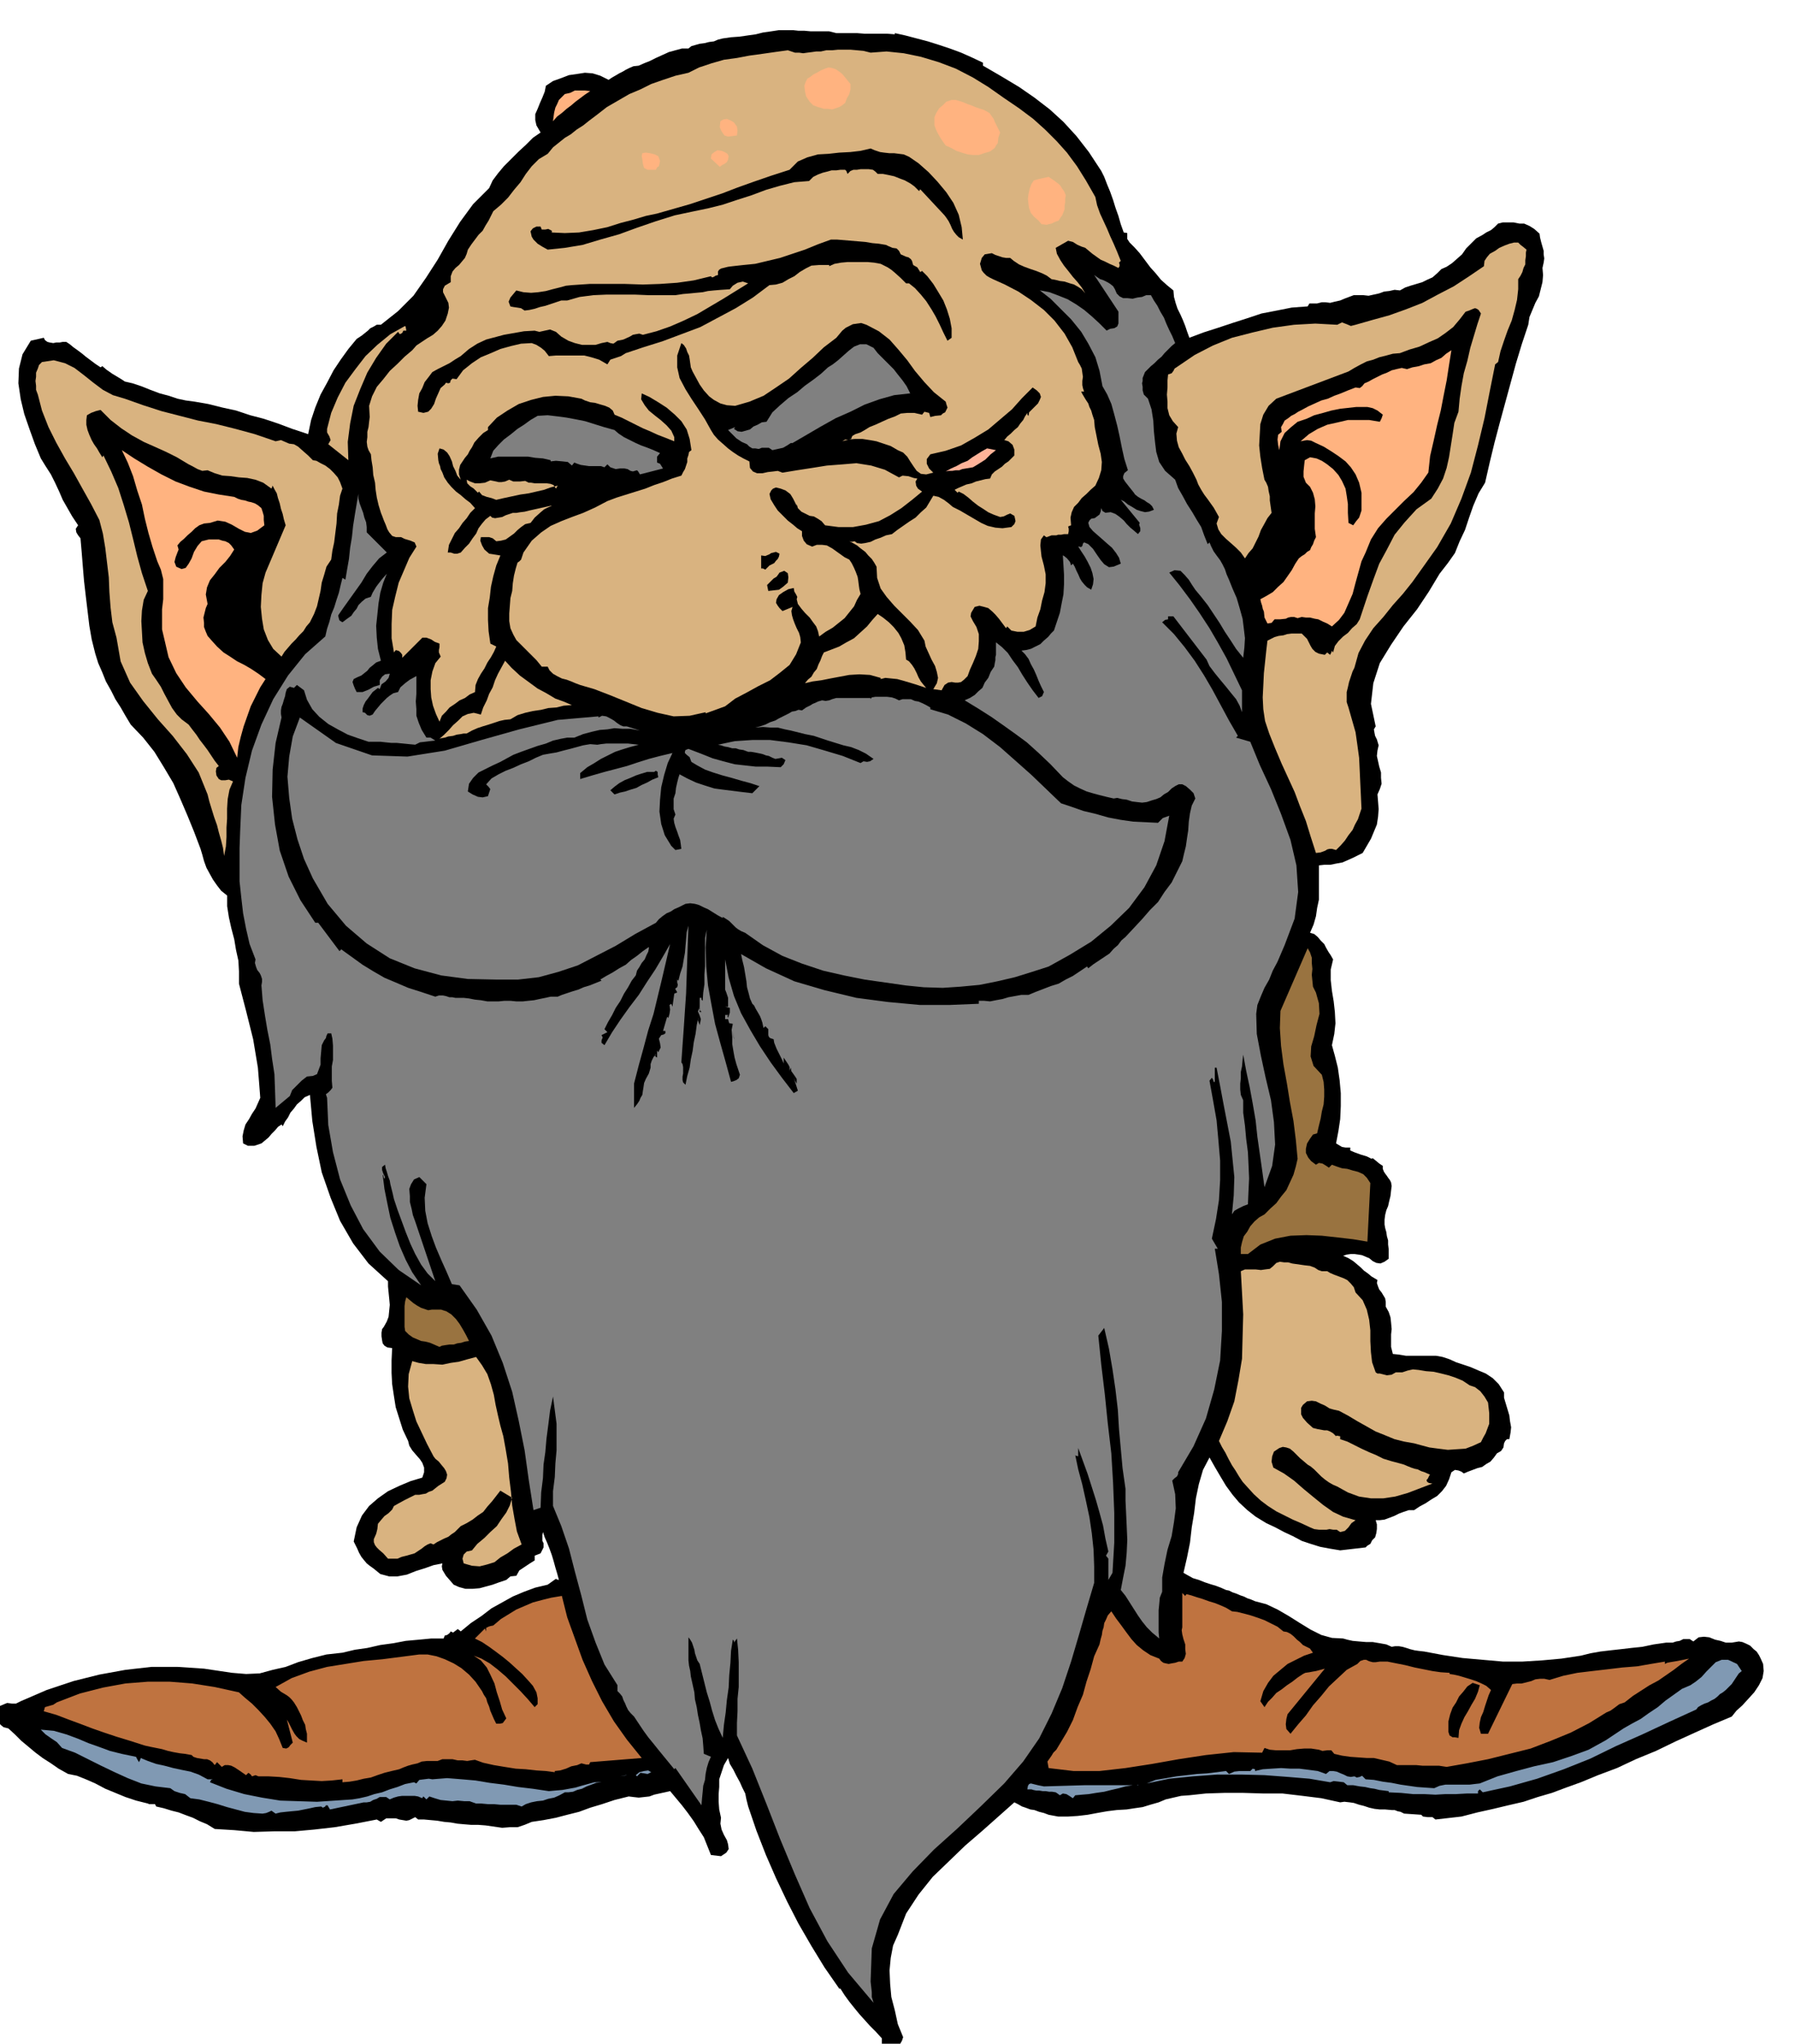 <svg xmlns="http://www.w3.org/2000/svg" width="490.455" height="558.257" fill-rule="evenodd" stroke-linecap="round" preserveAspectRatio="none" viewBox="0 0 3035 3455"><style>.brush1{fill:#000}.pen1{stroke:none}.brush2{fill:#d9b380}.brush3{fill:#ffb380}.brush4{fill:gray}.brush6{fill:#997340}.brush8{fill:#8099b3}</style><path d="M1414 56h35l13 1h38l13 1v-2l18 4 19 5 19 5 19 6 18 6 19 7 18 8 19 9v5l31 18 30 18 26 18 26 20 23 21 22 24 21 27 21 32 5 10 5 13 5 12 5 14 4 13 5 14 4 14 5 14 6 1v10l4 6 8 8 9 10 9 12 9 12 9 10 9 11 10 9 11 9 1 11 3 11 3 9 5 10 4 9 4 10 3 9 4 11 24-9 25-8 24-8 25-8 24-8 26-5 25-5 27-2 3-5h13l8-2h6l8 1 8-2 9-2 7-3 8-3 8-3h16l9 1 9-2 9-2 8-3 9-1 9-2 9 1 9-5 9-3 10-3 10-3 8-4 9-4 8-7 7-7 9-4 9-6 8-7 9-8 7-10 8-8 9-9 11-6 6-4 8-4 6-5 6-6 8-2h18l10 2h8l9 4 8 5 9 8 1 7 2 8 2 7 2 7v6l1 7-1 7-2 9 1 12-1 12-3 12-3 12-6 11-5 12-5 12-2 13-11 33-10 33-9 33-9 33-9 33-9 34-8 33-8 35-11 18-9 21-7 20-7 21-9 19-8 20-12 17-14 18-18 30-20 30-23 29-21 31-19 31-11 34-4 35 8 38-3 5 1 6 1 5 3 6 3 10-2 9-1 9 2 9 2 9 3 10v9l1 10-3 9-4 9 1 12 1 13-1 13-2 13-5 12-5 12-7 12-7 12-8 4-8 4-9 4-9 4-11 2-10 2h-10l-9 1v58l-3 14-2 14-4 14-6 14 7 2 6 5 5 6 6 6 3 6 4 7 4 6 4 7-4 17v18l2 18 3 18 2 18 1 19-2 18-4 19 5 18 5 20 3 21 2 22v22l-1 22-3 20-4 21 5 3 5 3 6 1h8v5l7 3 11 4 10 3 8 4 2-1 5 4 6 5 6 4v5l2 5 2 3 3 4 2 3 3 4 2 4 1 6-1 8-1 9-2 8-2 9-3 7-2 8-1 8v8l1 6 2 7 1 7 2 7v7l1 8v16l-7 5-7 3-7-1-6-3-6-5-5-2-7-3-6-1-7-1h-6l-7 1-6 2 9 4 8 5 6 5 7 6 5 5 7 5 6 5 10 6-1 5 2 6 2 5 4 5 3 5 3 5 1 6v8l5 9 3 9 1 9 1 11-1 9v21l3 12 10 1 12 2h51l11 2 12 4 11 5 12 4 12 4 14 6 12 5 12 8 10 10 9 14v9l3 10 3 10 3 10 1 9 2 11-1 9-2 11h-4l-3 3-2 4-1 7-4 6-7 4-5 7-6 7-7 4-7 5-8 2-8 3-8 3-7 3-4-3-5-2-6-1-6 4-4 12-5 11-7 9-8 8-10 6-9 6-11 6-9 6h-9l-9 3-8 3-8 4-8 3-8 3-8 1h-7l2 7v8l-1 7-2 7-5 5-3 6-5 3-3 3-43 5-18-3-16-3-16-5-15-5-15-8-15-7-15-8-15-7-18-11-14-11-14-13-11-13-11-15-9-15-10-17-9-16-11 21-7 24-5 24-3 25-4 24-3 26-5 25-6 26 7 4 9 5 10 3 10 4 9 3 10 3 8 3 9 4 5 1 6 3 6 2 7 3 6 2 6 3 6 2 7 3 19 5 19 9 19 11 19 12 18 11 18 9 18 5 19 1 7 2 9 2 11 1 12 1h11l12 2 11 2 9 4 6-1h6l6 1 7 2 6 2 8 2 7 1 9 1 32 6 33 5 34 3 34 3h33l33-2 33-3 33-5 16-4 17-3 17-2 18-2 17-2 19-2 19-4 21-3h11l6-2 6-1 6-3h11l6 4 9-7 9-1 9 1 10 4 9 2 9 3h10l12-2 6 1 7 3 6 3 6 6 5 4 4 6 3 6 4 9 1 12-2 12-6 12-8 12-10 11-10 11-10 9-8 10-31 13-31 14-33 15-33 16-34 14-32 15-32 12-29 12-25 9-24 9-24 7-24 8-26 6-25 6-27 6-27 7-44 5-5-4h-8l-8-1-3-3-29-2-6-3-5-1-5-2h-5l-11-1h-9l-9-1-9-2-9-3-8-2-9-3-7-1-9-1-7 1-32-7-32-4-34-4h-33l-33-1h-32l-31 1-28 3-14 1-13 3-13 3-12 5-14 4-13 4-14 2-13 2-17 1-16 2-17 3-16 3-17 2-16 1h-17l-16-3-8-3-8-2-8-3-7-1-8-3-6-2-7-4-6-3-27 24-27 24-29 25-28 27-27 26-24 30-21 32-14 36-8 18-4 21-2 21 1 23 2 22 6 23 5 23 9 22-2 6-4 7-6 5-5 6h-8l-5-4-3-5-3-3v-10l-10-11-10-10-9-10-9-10-9-11-8-10-8-11-7-11h-2l-25-36-22-36-22-38-19-37-19-40-17-39-16-41-14-41-3-12-2-10-5-10-4-9-6-11-5-10-6-10-3-10-7 12-4 12-4 12v13l-1 12v13l1 13 3 14-1 10 2 10 4 9 5 9 2 7 1 8-4 6-9 6-17-2-6-15-6-15-9-14-8-13-10-14-10-13-10-12-10-12-9 2-9 2-9 2-8 3-9 1-9 1-9-1-8-1-24 6-21 7-20 6-19 7-20 5-19 5-21 4-20 3-12 5-12 4h-13l-13 1-14-2-14-2-13-1h-12l-12-1-11-1-11-2-11-1-12-2-11-1-11-1h-10l-5-4-4 2-6 3-5 1-6-1-6-1-6-2h-16l-9 6-7-4-36 7-35 6-35 4-33 3h-35l-34 1-33-3-33-2-13-8-12-5-12-6-11-4-13-5-12-3-13-4-13-3-2-4h-10l-2-1-20-5-18-6-17-7-17-7-17-9-16-7-15-6-15-3-16-9-13-9-14-9-12-9-12-10-12-10-11-11-11-10-8-2-5-4-4-6-3-5-3-9 3-6 6-6 7-3 5-2 8 1h7l8-4 44-19 45-15 44-11 44-8 44-5h44l45 3 47 7 24 2 23-1 22-6 22-5 21-8 24-7 24-6 27-3 21-5 21-3 22-5 22-3 21-4 22-2 21-2h21l2-5 4-1 4-3 2-3 4 2 4-3 4-3 5 4 17-14 18-12 17-13 18-10 18-10 19-8 19-7 21-5 14-10 1 1 4 1-3-11-3-10-3-11-3-10-4-11-4-10-4-9-3-9-1 5v10l2 4v7l-2 4-3 6-10 4v8l-8 5-9 6-9 6-5 9-10 1-7 6-12 4-11 4-11 3-11 3-12 1h-12l-11-3-9-4-6-7-7-8-3-5-3-5-1-6 1-5-15 3-14 5-16 5-15 6-16 3h-14l-15-4-11-9-7-5-5-4-5-6-4-5-4-7-3-7-3-6-3-6 5-24 9-20 12-16 15-13 17-12 19-9 19-8 20-6 3-9v-8l-3-8-4-6-7-8-6-7-5-8-2-8-9-19-6-19-6-19-3-19-3-20-1-19v-21l1-21-8-1-5-3-3-4-1-5-1-7v-6l1-6 3-4 5-9 3-8 1-10 1-10-1-11-1-10-1-10v-9l-33-30-26-34-22-38-16-39-15-43-9-43-7-44-4-44-9 4-6 6-7 6-5 7-6 7-4 8-5 7-4 8-2-3-6 4-5 6-6 6-5 6-6 5-6 5-6 2-6 2h-11l-8-4-1-12 2-10 3-10 6-9 5-9 6-9 4-9 4-9-2-26-2-25-4-24-4-24-6-24-6-24-6-23-6-23v-21l-1-18-4-18-3-18-5-19-4-18-3-19v-18l-10-8-7-9-7-10-5-9-6-11-4-11-3-11-3-10-11-29-11-27-12-28-12-27-16-27-16-26-19-24-21-22-9-15-8-14-9-14-7-14-9-16-6-15-7-16-5-16-6-24-4-23-3-25-3-25-3-26-2-24-2-25-2-23-4-5-3-5-1-6 4-6-10-15-8-14-8-14-6-14-7-15-7-14-9-14-8-13-10-24-9-25-9-26-6-25-4-27 1-25 6-24 14-23 22-5 2 4 4 3 4 1 6 1 5-1h6l5-1h6l6 4 6 5 7 5 8 6 6 5 8 6 8 6 9 6 3-2 7 6 10 7 5 3 5 3 5 3 6 4 13 3 15 5 15 6 16 6 15 4 15 5 14 3 15 2 23 4 24 6 23 5 24 8 23 6 24 8 24 9 27 9 5-24 7-21 9-22 11-20 11-21 12-18 13-18 14-17 9-6 10-8 4-4 6-3 5-3h7l29-23 26-26 21-30 20-31 18-32 20-32 22-30 27-27 6-13 9-12 10-12 12-12 12-12 13-12 12-12 13-9-7-12-2-9v-10l4-9 4-10 4-9 4-10 2-10 12-8 14-5 13-5 14-2 13-2 13 1 13 4 14 7 6-4 7-4 5-3 6-3 5-3 6-3 7-3 9-1 9-4 10-4 10-5 11-5 11-5 11-3 11-3h11l5-4 7-2 7-2 8-1 8-2 8-1 7-3 8-2 14-2 14-1 14-2 14-2 12-3 14-2 13-2h24l9 1h10l11 1h31l12 3z" class="pen1 brush1"/><path d="m1388 87 9-2h10l10-1h21l11 1 11 1 12 3 27-2 29 3 29 6 30 9 29 11 29 15 26 16 27 19 25 17 24 18 20 18 20 20 17 19 17 23 15 24 16 28 3 14 5 14 6 13 6 13 5 12 6 13 6 14 6 15-3 3 1 3v3l-2 3-8-4-7-3-8-4-7-3-7-5-7-5-6-5-6-5-6-2-7-3-8-5-8-2-21 12 2 10 6 11 6 9 8 10 7 9 8 9 7 9 6 10-6-7-6-4-7-4-7-2-9-3-8-1-8-2-6-1-8-6-8-4-10-4-9-3-11-4-9-4-9-6-6-5h-7l-6-1-6-2-6-2-6-3-6 1-6 1-5 6-3 10 3 11 3 4 5 5 5 3 6 3 20 9 23 12 21 14 22 17 18 18 17 22 13 23 10 25 3 5 3 6 1 7 1 7-1 7v7l1 5 2 6h-5l2 4 3 5 3 5 4 6 2 6 3 6 2 7 3 9 1 12 3 15 3 15 4 15 2 14-1 14-4 13-6 13-8 7-7 7-8 7-6 8-7 7-4 9-2 9 1 13-5 2 1 4v4l-1 5h-7l-5 1h-5l-3 1h-8l-8 3h-1l-4-3-5 7-1 10 1 10 1 9 4 15 3 15v15l-2 15-4 14-3 15-5 14-3 15-10 6-10 3h-11l-10-2-7-7-2 3-6-8-6-8-6-7-5-5-7-6-7-2-8-2-8 2-3 5-3 5-1 6 4 8 6 10 4 12v12l-1 13-4 12-5 12-5 11-4 11-6 6-5 4-5 1h-5l-6-1-6 1-6 4-5 9-14-2 6-10 2-9-2-10-3-10-6-11-5-11-5-11-2-10-11-18-13-14-14-14-13-13-13-15-10-14-6-18-1-19-4-7-4-6-6-6-5-6-8-6-6-5-7-4-6-3 4 1 5-1 4 3 7 1 7-1 9-2 8-4 9-3 9-4 10-2 9-7 10-7 10-7 11-7 9-9 9-8 6-10 6-10 9 2 9 5 8 6 7 6 12 6 12 7 12 7 12 7 11 5 13 3 12 1 15-2 5-5 2-5-1-5-1-4-7-4-5 2-6 3-6 1-11-4-9-4-9-6-8-5-9-7-8-7-8-6-8-4-2 2-5-5 6-3 7-3 7-3 9-2 7-3 8-2 8-2 8-1 3-7 5-5 6-4 6-4 5-5 6-4 5-5 5-5v-10l-3-8-7-6-7-2 5-6 6-5 6-6 6-5 4-6 5-6 3-6 4-6v3l2 2 1-6 5-5 5-5 5-5 3-6 2-5-2-6-5-5-7-5-18 18-17 19-20 17-20 17-23 14-23 13-26 9-26 6-6 8v8l4 8 7 7-12 3-9-1-7-5-5-7-6-9-5-8-7-7-9-4-12-7-12-4-12-4-11-2-13-2h-12l-12 1-10 3 5-3h6l4-1 2-5 5-3 9-3 7-4 8-5 10-4 11-5 11-5 11-4 10-5 11-1h12l13 3 4-5 8 2 2 7 8-2 10-1 3-3 4-2 2-4 2-4-2-6-1-4-20-16-16-17-16-19-13-18-15-18-15-17-18-14-21-11-9-3-7 1-7 1-6 3-6 3-6 5-5 6-5 6-21 16-19 18-20 17-20 18-22 15-21 14-24 10-24 7-14-1-11-3-11-6-8-6-9-10-7-10-6-11-6-11-3-7-1-7-1-7-1-6-3-6-2-6-4-6-4-3-7 21v20l4 18 10 19 10 16 12 18 11 17 10 18 5 8 7 8 8 7 9 8 8 6 9 6 9 5 10 5 1 11 5 6 7 3h9l9-2 9-1 8-1 8 3 24-4 26-4 25-4 26-2 24-2 25 4 23 7 24 13 6-3 10 1 9 3 6 1-3 5 1 7 3 5 7 5-17 14-18 14-19 12-19 10-22 6-22 4h-24l-23-3-6-7-6-4-7-4-7-1-8-4-6-3-6-6-2-7v3l-3-6-3-6-3-5-2-3-8-6-8-3-8-2-5 2-3 3-3 6 2 9 6 10 6 9 9 9 8 8 9 7 7 6 8 5v8l3 8 5 6 9 4 8-3h9l8 1 9 5 7 5 7 5 7 5 8 4 4 6 4 8 3 7 3 8 1 6 1 8 1 7 2 8-6 10-5 11-8 10-8 10-10 8-10 8-12 7-11 8-2-9-3-8-6-8-5-7-8-8-6-7-6-8-2-8 1-4-2-4-3-5-1-6-9 2-9 5-7 5-4 7-1 6 3 5 3 4 5 5 17-7-2 7 1 7 2 7 3 8 3 7 4 8 2 7 1 9-8 20-11 18-16 13-17 13-20 10-20 11-19 10-17 13-33 12v-2l-27 6-27 1-27-6-27-8-27-11-27-11-26-10-24-7-8-3-7-3-8-3-8-2-8-4-7-4-6-6-3-6h-10l-9-11-9-9-9-9-7-7-9-9-5-9-5-11-2-12v-13l1-13 1-13 3-12 1-13 2-13 3-12 3-10 3-2 3-3 2-6 2-6 14-20 16-14 16-11 18-8 18-7 19-7 20-9 21-11 16-6 16-5 16-5 16-5 15-6 15-5 15-6 16-5 3-6 3-5 2-6 2-6v-6l2-6 1-5 4-3-3-19-5-16-9-14-11-11-14-12-14-9-15-9-13-6-1 10 6 10 7 9 11 9 9 7 10 9 8 9 5 11v7l-15-6-13-5-13-6-12-5-12-6-12-6-12-6-12-5-3-7-6-5-7-3-7-2-10-3-8-1-9-3-6-3-22-4-22-1-21 2-20 5-21 7-19 11-18 12-15 16v5l-8 5-8 8-7 8-4 8-4 6-3 6-5 6-4 6-4 6-2 8v8l3 9-6-7-3-8-4-8-2-8-4-9-4-6-6-5-7-2-3 9 1 11 1 5 2 5 1 5 3 6 3 8 6 9 6 7 8 8 8 6 8 7 8 6 8 9-8 8-6 9-7 8-6 9-7 8-5 10-5 10-2 13h5l6 2h5l6-2 7-8 7-7 6-9 6-8 4-9 6-8 6-7 8-6 3 3 5 1 6-1 6-1 6-3 6-2 6-2h6l6-1 8-1 8-2 9-2 9-2 9-2 9-2h9-7l-7 3-6 3-6 5-10 9-7 9-9 2-7 5-6 5-6 6-7 5-7 5-8 2-8 1-6-5-6-2h-14l-1 6 3 8 4 7 8 7 19 3-7 17-5 18-4 18-2 18-3 18v20l1 19 3 21 10 5-4 9-5 9-6 9-5 10-6 9-5 9-4 10-1 12-9 4-8 6-9 4-8 6-9 6-6 7-7 7-4 10-6-13-5-14-3-14-1-14v-15l3-15 5-14 9-11-3-7v-4l1-5v-6l-8-3-6-4-8-3h-7l-34 34v-5l-2-3-3-3-2-1-4-1-3 4-4-24v-24l1-24 5-22 6-24 9-21 9-21 12-19-3-7-7-3-10-3-6-3h-9l-6-2-5-6-3-5-3-8-3-7-3-8-2-5-4-13-3-13-2-13-1-12-3-13-1-13-2-12-1-10-4-7-2-6-1-8 1-8v-9l2-8 1-9 1-8-1-19 5-16 8-16 11-13 11-14 13-12 12-12 13-11 7-8 9-6 9-6 10-6 8-7 7-8 6-9 4-12 2-10-1-8-3-6-3-6-3-6v-5l3-6 10-6v-10l3-8 5-6 6-5 5-6 5-6 3-7 2-7 6-9 6-8 6-8 7-7 5-9 5-8 4-8 4-8 13-11 12-12 10-13 11-13 9-14 10-13 12-12 15-9 9-11 10-8 10-8 10-6 10-8 11-7 10-8 12-9 18-14 19-11 19-11 19-8 18-9 20-7 21-7 22-5 18-9 21-7 21-6 22-3 21-4 22-3 21-3 22-3 6 2 6 2h7l7 1 7-1 8-1 7-1h8z" class="pen1 brush2"/><path d="M1438 142v9l-2 8-4 7-3 8-5 4-5 3-6 2-6 2-7-1h-7l-6-2-4-1-8-3-6-6-6-9-2-9-1-9 2-6 3-6 5-3 5-4 6-3 7-4 7-3 6-2 6 1 6 2 6 4 5 4 5 6 4 5 5 6z" class="pen1 brush3"/><path d="m1409 145-1 4-2 4-5 4-4 5-4-4-3-4-1-5 4-4 4-2 5-2 5-1 2 5zm-411 9-9 6-8 6-8 6-7 6-8 6-8 7-8 6-7 8 1-8 1-7 2-8 3-6 3-7 5-5 5-5 9-2 8-4h17l9 1zm666 32 9 5 7 10 2 5 3 6 3 6 3 6-3 9-1 9-3 4-2 4-4 3-4 3-10 3-9 3h-10l-9-1-10-3-9-3-9-5-9-4-5-7-4-6-4-7-3-6-3-8v-14l3-7 5-8 6-5 6-6 9-3h7l7 2 6 2 7 3 6 2 7 3 6 2 9 3z" class="pen1 brush3"/><path d="m1662 212 1 6v10l-2 4-2 4-4 2-5 3-8-1-6-1-6-3-5-2-5-5-4-4-5-5-4-5v-5l-2-5-1-6 5-4h6l7 1 6 1 8 3 7 1 7 3 6 3 6 5zm-416 17-15 2-6-2-3-4-3-5-2-5 1-10 5-3 6-1 7 3 5 3 5 7 1 7-1 8z" class="pen1 brush3"/><path d="m1537 265 16 11 17 15 15 16 15 18 12 18 9 20 5 21 2 21-7-4-4-4-4-5-3-5-3-7-3-6-4-6-3-4-41-44-2 3-8-8-7-5-9-5-8-3-10-4-9-2-10-2h-9l-4-4-4-3-7-1h-14l-6 1h-6l-5 2-5 5-2-5-2-2h-8l-7 1h-8l-7 2-8 2-8 3-8 4-7 7-25 2-24 6-24 7-24 9-25 8-24 8-24 6-24 5-33 7-32 10-32 11-30 11-32 9-30 9-30 5-29 3-9-5-8-5-7-7-3-5-2-9 4-5 6-3h7l2 5h6l5-1 6 3v3l22 1 24-1 24-4 24-5 22-7 23-6 20-6 19-4 28-8 28-8 27-9 27-9 26-10 28-10 29-10 31-10 14-14 16-7 18-5 18-1 18-2 19-1 17-2 17-4 7 3 9 3 7 1 9 1h8l8 1 8 1 9 4z" class="pen1 brush1"/><path d="m1231 270-2 4-4 3-4 2-4 3-15-14 1-7 5-4 5-3 7 1 5 2 5 3 2 4-1 6zm-115 2-1 5-1 4-3 2-2 4h-14l-6-3-2-7-1-8-1-5 1-5 6-1 7 1 8 2 6 3 3 8zm686 58-1 6v6l-1 6v6l-2 5-2 5-3 4-3 5-6 2-6 3-5 1-3 1-9-1-5-6-8-7-5-6-3-8-1-7-1-9 1-8 2-9 3-8 4-6 7-2 9-2 9-2 9 6 8 6 3 3 3 5 3 4 3 7z" class="pen1 brush3"/><path d="m1773 354-6-6-1-5-1-7v-6l13 3-5 21z" class="pen1 brush3"/><path d="m1498 414 4 2 7 3 7 1 4 4 3 6 9 4 4 1 4 3 2 3 2 7 7 4 5 8 3-2 9 9 10 13 8 13 9 15 6 15 5 16 3 16v16l-7 5-7-14-6-13-7-14-7-12-9-14-9-11-10-11-10-8h-5l-9-9-10-9-6-5-6-4-6-3-6-3-11-2-11-1h-34l-11 1-11 2-9 4v-2h-17l-13 1-10 5-10 6-9 7-10 5-10 6-11 3-11 1-28 21-29 18-30 16-30 16-32 12-32 12-32 10-30 10-8 5-9 3-9 3-5 8-14-8-13-4-12-3h-48l-12 1-7-9-6-5-8-5-8-3-18 1-17 4-18 5-16 7-17 7-15 10-15 12-11 15-7-1-3 3-1 4-3 1-4-1-2 3-7 6-4 9-4 9-3 9-5 8-5 5-8 2-9-2-1-10 1-10 2-11 5-9 4-10 7-9 6-8 9-5 10-5 10-5 9-6 10-6 14-12 14-9 15-7 15-4 15-4 17-3 17-3 18-1 8 2 9-2 9-2 10 4 9 8 12 7 11 4 12 3h23l10-3 10-2 5 2 5 1 3-2 4-3 10-2 11-5 5-3 5-1 6-1 6 2 23-6 23-8 23-10 23-11 22-13 22-13 21-13 21-13-9-3-9 2-8 5-5 6-15 1-12 1-10 1-9 2-11 1-10 1-12 1-13 2h-45l-24-1h-47l-23 1-23 3-21 6h-10l-9 3-9 3-9 3-9 2-9 3-9 2-8 1-6-4-6-1-7-1-5-1-3-8 3-7 5-6 5-6 12 3 13 1 12-1 13-2 11-3 12-3 11-3 10-1 30-2h60l30 1 29-1 29-2 28-4 29-7 2 2 3-1 3-2 4-1v-6l2-3 3-2 4-1 8-2 8-1 18-2 20-2 21-5 21-5 21-7 21-7 22-9 22-8h10l12 1 12 1 12 1 12 1 12 2 11 1 12 2z" class="pen1 brush1"/><path d="m2581 422-1 5v6l-1 7v7l-3 6-2 7-3 6-4 6v17l-2 18-4 17-5 18-7 17-6 17-6 18-4 18-5 4-9 45-9 46-11 46-12 46-16 44-18 42-23 40-27 38-15 21-16 20-17 19-16 20-17 19-14 21-11 21-7 25-3 6-3 9-3 9-2 9-2 8v17l3 9 6 21 6 21 3 21 3 22 1 21 1 22 1 21 1 22-3 9-3 9-5 9-4 9-7 9-6 9-7 8-8 8-7-2h-4l-4 1-3 2-8 3-8 1-9-28-8-26-10-25-9-24-11-24-11-24-11-26-10-25-7-21-3-20-1-20 1-20 1-21 2-19 2-19 2-17 6-3 6-3 7-2 8-1 6-2 8-1h17l4 4 5 5 3 6 3 6 3 5 5 5 6 3 10 2 4-4 5 4 2-4 1-3 2 3 3-11 6-8 8-8 8-6 7-8 8-7 5-8 3-9 10-30 10-28 10-27 13-24 13-25 17-21 20-22 25-18 11-17 9-17 6-18 4-18 3-19 3-19 3-20 7-19 2-22 3-21 4-22 6-21 5-22 6-20 6-20 6-18-4-6-3-2-3-1-3 1-7 3-6 2-10 13-11 13-13 10-13 9-16 7-15 7-17 5-16 6-12 1-11 3-12 3-10 4-11 3-10 5-11 6-10 6-122 46-13 12-9 15-5 16-1 18-1 18 2 19 3 19 4 20 3 5 3 7 1 7 2 9v7l1 7 1 7 1 7-7 9-6 11-5 9-4 11-5 10-5 10-7 8-6 9-7-10-8-8-9-8-8-7-8-8-5-8-3-10 4-11-5-9-4-7-5-7-5-7-6-8-5-8-5-9-3-8-6-12-6-11-7-11-5-10-6-11-3-11-1-12 3-11-9-10-6-10-3-12v-11l-1-12 1-12v-12l1-10 6-2 3-4 2-4 6-4 28-19 31-16 32-13 35-9 34-8 36-5 36-2 37 2 8-4 8 3 7 3 8-2 28-8 29-8 28-10 28-11 26-14 27-14 26-17 25-17 1-9 4-6 5-6 9-5 7-5 9-4 8-3 8-2h7l4 4 4 3 6 5z" class="pen1 brush2"/><path d="m1888 496 5 5 6 3h7l9 1 8-2 8-1 7-3h8l5 9 6 9 5 10 6 10 4 10 5 11 5 10 5 12-6 5-6 6-6 6-5 6-6 5-6 6-6 5-5 5-5 5-2 5-2 5v5l-1 4 1 6v6l2 7 7 7 6 18 3 19 1 18 2 19 2 16 5 17 10 15 17 15 5 14 8 14 7 13 9 14 7 12 8 13 5 14 6 15 3-3 3 7 4 8 5 7 6 8 4 7 4 8 3 9 4 9 6 15 7 16 5 17 5 18 2 16 2 17-1 16-2 17-12-15-9-14-10-15-9-15-10-15-10-15-11-14-10-12-6-9-5-8-7-8-7-7-10-1-9 4 17 21 18 24 16 23 17 26 14 24 15 27 13 27 13 27v37l-4-11-6-11-9-11-8-10-10-12-9-11-9-12-5-11-56-73h-9v5l-5 1-5 4 20 20 18 22 17 23 16 25 14 24 14 26 14 26 15 26-3 3 24 7 16 39 19 41 17 42 16 44 10 43 3 45-6 45-17 45-6 14-6 14-8 15-6 15-8 14-6 14-6 15-2 15 1 34 7 37 8 37 9 38 5 37 2 38-5 36-13 36-4-29-4-28-4-28-3-28-5-29-5-27-6-28-5-27-1 9-1 11-2 9v11l-1 9v10l1 9 4 9v21l3 22 2 22 3 23 1 21 1 23-1 21-1 23-8 3-8 4-7 4-4 6 3-32 1-31-3-30-3-30-6-31-6-31-6-32-6-31h-5 2v24h-2l-1-4-2-3-4 5 6 33 6 34 3 33 3 35v33l-2 34-5 32-7 33 10 17h-5l7 43 5 47v49l-3 50-10 49-14 49-21 47-26 44v3l-2 4-4 3-4 4 5 23 1 24-3 23-4 24-7 23-5 24-4 23v24l-4 10-1 11-1 10v38l1 10-12-10-9-9-8-10-7-10-7-11-7-11-7-11-8-10 4-21 4-20 2-22 1-22-1-23-1-22-1-21v-20l-5-35-3-33-3-33-2-33-4-34-5-34-6-35-8-35-10 13 5 49 6 50 5 49 6 51 3 50 2 51v50l-3 51-7 12v-36l-4-5 4-7-5-22-4-22-6-22-6-21-7-22-7-22-8-22-8-22v14l-4-1-1-1 5 24 7 26 6 27 6 28 4 27 3 28 1 28v28l-13 44-13 45-13 44-15 45-18 43-21 42-27 39-32 37-40 39-39 37-40 36-36 37-32 38-23 43-14 49-2 56 1 9 1 9v8l3 10-43-51-35-53-30-56-25-57-25-60-23-59-24-60-26-56v-21l1-20v-21l2-20v-42l-1-21-2-19-5 7v-3l-2-2-3 19-1 20-2 21-1 21-3 21-2 21-3 21-2 22-7-15-6-15-5-16-4-15-5-16-4-16-4-16-4-16-4-6-2-6-2-6-1-6-2-6-2-6-3-5-3-4v26-2 15l1 9 2 9 1 9 2 9 2 9 2 9 1 12 3 13 2 13 3 14 2 12 3 14 1 12 1 14 12 5-4 9-3 10-2 10-1 10-3 10-1 11-1 10-1 12-44-63-2 2-9-11-9-11-9-11-8-10-9-11-8-11-8-12-8-12-6-6-4-5-3-6-2-5-3-6-2-6-4-5-4-4v-10l-22-35-15-37-14-39-10-40-11-41-10-39-13-38-14-34v-25l3-24 1-23 2-22v-45l-3-23-3-23-5 24-3 24-3 23-2 23-3 21-1 23-3 24-1 26-12 4-8-51-7-50-10-50-11-49-16-49-19-46-25-44-29-41-13-2-9-21-9-20-9-21-7-19-7-22-4-21-1-22 3-23-12-12-9 4-5 8-3 8 1 12v10l3 12 2 10 4 11 34 101-13-13-11-15-10-18-8-17-8-20-7-19-7-19-6-18-2-9-2-8-2-8-1-6-3-8-2-7-2-6-1-6-5 4v5l2 6 3 6-1 3-1-2-1-4-1-1 3 24 5 25 5 24 8 25 8 23 10 23 11 21 15 22-38-26-32-31-28-38-21-40-18-44-12-46-8-46-2-46-2-6 4-3 4-4 3-4-1-12v-24l2-11v-24l-1-12-2-9h-6l-2 4-1 4-3 4-4 8-1 11-1 11v11l-3 8-3 8-7 3-10 1-9 7-8 8-8 8-4 10-24 20-1-30-1-27-4-26-3-24-5-25-4-24-4-26-2-25 1-6v-5l-2-6-2-4-4-5-2-5-2-7 1-6-10-26-6-26-5-26-3-26-3-28v-56l1-28 2-45 7-46 11-46 16-44 20-43 25-40 29-36 34-30 3-13 4-12 3-12 5-12 4-13 4-12 3-13 3-12 5 3 3-18 3-17 2-19 3-18 2-19 3-19 3-18 3-17v8l2 8 3 8 3 8 2 8 3 8 1 8v9l34 34-13 10-11 13-10 13-9 15-10 14-10 14-10 14-9 13v2l1 4 1 3 5 3 8-6 7-5 4-6 5-6 3-6 6-6 6-5 9-3 3-7 3-5 3-5 3-4 7-9 8-9-6 15-5 17-3 18-2 19-2 19 1 20 2 19 5 20-8 3-6 5-5 4-4 5-5 4-5 4-7 3-6 3-2 5 2 6 2 5 3 6h10l10-4 9-5 10-3v-8l4-6 5-4 8-1-2 7-5 6-7 5-3 8-3-2-9 7-8 11-4 5-3 6-2 6v6l4 1 4 4 4 1 5-2 4-6 5-6 5-6 5-5 5-5 5-4 6-4 8-2 4-8 8-7 8-6 11-6v30l-1 13 1 13v11l4 12 5 12 8 13h7l8 5-9 1-8 1-9 1-8 4-11-1-10-1-10-1h-9l-10-1-9-1h-20l-18-6-17-6-17-9-16-9-15-12-12-13-9-16-5-16-12-9-5 5-7-2-5 4-2 6-1 6-2 6-2 7-2 5-1 6v6l1 6-10 43-5 45-1 46 5 47 8 44 15 44 20 40 25 38h5l36 48 3-3 18 13 18 13 18 11 19 11 19 8 21 9 22 7 24 8 6-2h7l5 1 6 2h5l5 1h14l9 1 10 2 10 1 11 2h19l10-1h10l10 1h11l9-1 10-1 9-2 10-2 9-2h12l7-3 9-3 9-3 10-3 9-4 10-3 10-4 10-4-2-2 10-6 11-6 11-7 11-6 9-8 10-7 10-8 10-7v3l-1 5-3 6-3 7-5 6-4 7-4 6-2 8-7 9-6 11-7 11-6 12-8 12-6 12-7 12-6 12 5 5-10 5 2 4-2 5v4l5 4 13-22 14-21 15-21 16-21 14-22 14-21 13-22 12-21-7 30-7 30-7 29-7 29-9 28-8 30-8 29-8 31v41l5-6 4-6 2-5 3-5 1-7 1-6 1-7 3-7 5-9 3-10v-6l2-6 3-6 4-4-1-1v4l3 2v-12l2 3 4-8-1-7-2-8 4-6 4-1 3-2v-4h-4l7-24 2 2 2-7 1-7-1-8 3-2 2 5 3-22 2-1 3-1-2-4-1-1v-2l3-2 1-4-1-4v-5l2 2 3-12 4-12 2-12 2-11 1-12 1-11 1-12 3-11-1 27-1 29-1 29-1 30-2 29-2 30-2 28-2 29 2 3 1 5v11l-1 5v6l1 4 4 4 3-15 4-14 2-14 3-14 2-15 3-14 2-15 3-14-1 6 3 8 2-10-2-6-3-7 3-8-1 4 4 5h-3v-24h3v3l2 2 1-14 2-14v-16l1-15v-47l3-14-2 30 1 32 3 32 6 33 6 32 9 33 9 32 9 33 4-1 5-2 4-3 2-6-3-9-3-9-3-11-2-11-2-12v-12l-1-12 2-10-5-1h-1l-1-3-1-4h-5v-7h5l-1 2 1 3 3-9v-8l-8-2h5v-15l-3-9-2-5v-51l6 31 9 31 12 29 16 29 16 27 18 27 19 26 20 26 7-4-7-22 2 5 3 5v-8l-4-6-5-7-1-6-2 5v-6l-2-4-4-6-4-6v10l-3-7-3-6-3-6-3-6-4-10-1-6-6-2-2-2-1-3v-10l-5-5-3 3-1-4-1-5-2-6-2-5-4-7-3-5-3-6-3-3-4-9-2-8-3-11-1-10-2-12-2-12-3-12-2-10 42 24 48 22 51 15 54 13 53 7 54 5h51l49-2v-5h9l10 1 10-2 11-2 10-3 11-2 11-2h12l12-5 13-5 13-5 13-4 12-7 12-6 12-8 12-8 2 3 9-7 9-6 9-6 9-6 7-8 7-6 6-8 7-6 14-15 14-15 13-15 14-14 11-17 12-16 9-18 9-18 3-13 3-12 2-14 2-13 1-15 2-14 3-13 6-12-3-9-6-6-7-6-6-3h-6l-6 3-6 4-6 6-7 4-6 5-7 3-7 2-9 3-8 1-9-1-8-1-9-3-8-1-8-2-6 1-13-3-12-3-11-3-10-3-11-5-10-5-10-7-9-7-21-22-20-19-20-18-19-14-21-15-20-14-22-14-23-14 9-4 8-5 6-6 7-6 4-9 6-8 4-10 6-9 1-6 1-5v-5l1-4v-21l10 8 10 10 8 12 9 12 7 12 9 14 9 13 10 13 6-3 3-7-5-10-4-9-4-10-4-9-5-9-4-9-6-8-6-6 8-1 8-2 8-4 8-4 6-6 7-6 5-6 5-5 5-15 5-15 3-16 3-15 1-17v-16l-1-17-1-16 2 1 5 4 5 6 2 6 3-3 3 5 3 7 3 6 3 7 3 5 5 6 4 4 7 4 3-9 1-9-2-10-3-9-5-10-5-9-6-9-5-8 5 1 2-2 1-4 2-2 7 3 8 8 6 9 7 10 6 7 8 5 8-1 12-5-3-10-5-8-7-9-7-6-9-8-8-7-8-7-6-7-2-7 2-4 3-3 6-1 4-3 4-3 2-5 1-6 2 5 5 3 9-1 8 3 7 5 7 6 5 6 6 6 6 5 7 6 4-5v-5l-2-6 1-3-32-39 6 3 6 5 7 4 8 5 6 2 8 2 7-1 8-3-3-6-4-4-5-3-4-3-6-3-5-3-5-4-2-3-8-10-7-9-3-5v-4l2-5 6-5-6-19-4-18-4-20-4-18-5-19-5-18-7-16-8-14-5-26-7-23-12-23-12-20-17-21-17-17-18-18-18-14 16 3 16 6 15 6 15 9 13 9 13 11 12 11 13 13 6-3 7-1 5-3 2-5v-20l-41-62 4 3 6 4 6 2 6 3 5 3 5 4 3 5 3 7z" class="pen1 brush4"/><path d="M687 559h-5l-2 4-4 2-3-4-20 20-17 24-15 25-12 28-11 28-6 30-4 31 1 31-34-27 4-7-2-6-4-7v-6l7-27 11-26 13-25 17-23 17-22 20-19 22-18 25-14 1 2 1 6z" class="pen1 brush2"/><path d="m1539 665-27 3-25 7-25 9-24 12-25 11-25 14-24 14-24 14h-3l-6 4-7 4-9 2-9 2-6-4h-12l-5 2-6-1h-5l-5-3-4-4-9-4-9-6-8-8-6-6 12-5-2 3 6 4 7 1 7-2 7-2 6-5 7-3 7-4 8-1 10-16 13-12 14-12 15-10 13-11 14-10 13-10 12-11 8-5 9-7 9-8 9-8 9-7 10-4h11l12 6 7 9 9 9 9 9 9 9 7 9 8 10 7 10 6 12z" class="pen1 brush4"/><path d="m2415 799-12 17-13 16-16 15-15 15-15 15-14 16-12 19-9 22-7 15-5 18-5 18-5 19-7 16-7 16-9 12-12 11-8-5-7-3-8-4-6-1-8-2h-7l-7-1-7 2-6-2h-5l-5 1-4 2-10 1h-9l-5 6-7 1-5-10-1-10-2-5-1-5-2-6-1-5 11-6 10-6 9-9 9-8 7-10 7-10 6-11 6-9 5-4 5-3 4-4 5-3 2-5 3-5 2-6 3-6-2-14v-26l1-12-1-12-3-11-5-10-7-7-4-10v-9l1-10 1-9 9-5 11 2 9 4 9 6 10 8 9 10 6 10 6 13 2 12 2 14v15l1 17 8 4 5-7 5-6 2-6 2-6v-30l-4-17-6-14-8-12-9-10-12-9-12-8-13-8-13-6-8-4-7-1-6 1-5 1 14-12 15-9 16-7 18-4 17-4h36l18 3 3-6 2-6-9-7-8-4-9-2h-19l-9 1-9 1-9 1-15 3-14 4-15 4-13 6-15 5-11 9-11 10-7 14-2 15-2-9-1-9 1-8 6-5-1-8 3-5 3-6 6-4 5-4 6-3 6-4 6-3 11-6 11-5 11-5 11-3 11-5 11-4 12-5 13-5 7 1 4-3 4-5 7-3 7-4 8-4 8-4 8-3 8-4 8-2 9-2 9 2 9-3 11-2 9-3 11-2 9-5 9-4 8-7 9-6-4 25-4 26-5 25-5 26-6 24-6 27-6 26-3 28z" class="pen1 brush3"/><path d="m211 674 31 11 31 10 31 8 31 8 31 6 32 8 33 9 35 12 9-2 7 3 7 3 8 1 7 4 9 8 8 7 8 8 6 1 7 4 8 4 8 6 6 6 7 8 4 8 4 11-4 12-2 15-3 15-1 17-2 16-2 16-3 14-2 15-8 12-4 14-4 13-2 14-3 13-3 13-5 13-7 14-6 7-5 8-7 7-6 7-7 7-6 7-6 7-5 8-14-13-9-15-7-18-3-18-2-20 1-20 2-20 5-18 34-80-3-10-2-9-3-9-2-9-3-9-2-8-4-7-3-6-2 5-14-10-13-5-14-3-14-1-14-2-14-1-13-4-12-5-9 1-8-3-9-5-6-3-20-12-18-9-20-9-18-8-20-11-18-12-18-14-17-17-8 2-8 3-7 4-1 8v8l2 9 3 8 4 9 4 7 5 7 4 7 5 8 2-3 13 27 12 28 9 28 9 30 7 28 7 29 8 29 10 30-7 15-3 18-1 18 1 18 1 18 4 18 5 17 7 18 7 10 8 12 6 12 7 13 6 11 8 11 8 8 12 9 6 8 7 9 6 9 7 9 6 8 6 9 6 9 7 9-4 3-1 6 1 7 4 6 4 2h7l6-1 7 3-6 14-3 16-1 16v17l-1 15v16l-1 16-3 16-2-14-3-12-4-14-3-12-5-14-4-13-4-13-3-12-15-37-20-31-24-31-25-28-25-31-22-31-16-36-7-40-7-26-3-25-2-26-1-25-3-25-3-25-4-24-6-23-14-27-14-25-15-27-15-25-15-27-13-26-11-28-7-27-3-8v-7l-1-8 1-7v-7l3-7 2-6 5-5 20-3 19 5 16 8 17 13 15 12 16 12 17 9 20 6z" class="pen1 brush2"/><path d="m1039 727 7 6 9 6 10 5 10 5 9 4 11 4 10 4 11 5-5 6v10l5 2 5 8-39 10-3-5-2-2-7 2-4-1-5-3-5-1h-8l-7 1-9-3-5-5-5 5-6-2h-20l-7-1-7-1-6-2-5-2-4 5-7-6-9-1-11-1-9 1v-2l-13-3-13-1-12-2h-51l-13 3 5-13 9-10 9-9 12-9 11-9 11-7 11-8 12-7 17-1 17 2 15 2 16 3 15 3 16 5 16 5 18 5z" class="pen1 brush4"/><path d="m1684 761-9 7-9 9-11 7-10 6-6 1-6 1-6 1-5 2h-6l-6 1h-6l-5 1 9-5 9-4 9-5 10-4 8-6 8-5 8-5 9-5 15 3z" class="pen1" style="fill:#ffb399"/><path d="m396 840 6 3 6 2 6 1 6 2 5 1 6 2 5 3 6 5 2 6 2 7v7l1 9-12 9-11 4-10-2-10-5-12-7-11-5-13-2-13 4-10 1-8 3-7 5-6 6-7 6-6 6-6 5-5 6 2 7-2 5-3 8-2 8 3 8 9 4 7-2 5-7 5-9 4-11 6-10 7-8 12-3h17l6 2 5 1 6 3 4 4 5 7-7 11-8 10-10 10-8 11-8 10-5 12-2 12 3 16-3 7-2 8-2 8 1 9v7l3 8 3 7 7 8 9 10 11 10 11 7 12 8 12 6 12 7 12 8 12 9-9 14-8 16-8 16-6 17-6 17-5 18-4 17-2 18-13-27-16-24-19-23-19-21-20-24-16-24-13-27-7-30-4-17v-34l2-17v-34l-4-16-6-14-8-24-7-24-6-24-5-24-8-24-7-24-9-23-10-21 21 14 23 14 23 13 24 12 24 9 24 8 25 5 26 4z" class="pen1 brush3"/><path d="m820 816 9-4 10 2 4 1h5l6-1 7-3 7 3h11l9-1 6 3h4l6 1h20l7 1 5 2 4 6 3-5-12 3-11 4-13 3-13 3-14 2-14 3-14 3-13 3-8-3-8-2-8-3-5-6-2 2-7-7-6-4-5-5-1-6 6 3 8 3h8l9-1z" class="pen1 brush2"/><path d="m2155 922 12-22-2 6-1 7-3 5-6 4zm-837 14-1 5-2 4-3 3-3 4-8 4-7 7-4-2h-3v-22l7 1 7-3 3-2 4-1 4-1 6 3zm14 49-8 7-7 5-9 1-9 1-2-10 7-7 4-4 5-3 3-4 2-3 8-3 6 4 1 7-1 9z" class="pen1 brush1"/><path d="m1532 1115 5 3 5 6 4 6 4 8 3 7 4 7 4 5 5 6-9-3-9-3-10-3-10-3-11-3-10-1-10-1-8 2v-2l-18-5-18-1-17 1-16 3-16 3-15 3-15 2-13 3 5-6 6-5 4-7 5-6 3-8 3-6 3-8 3-6 13-5 13-5 12-7 13-7 11-10 11-10 9-11 9-10 9 6 10 8 8 8 8 10 5 9 5 12 2 12 1 12zm-565 77-14 1-12 3-14 1-12 3-14 2-13 3-13 4-12 7-10 1-9 2-9 3-9 3-10 3-9 3-9 4-9 5h-5l-5 1-7 1-6 2-8 1-6 2-6 1-3 1 8-7 8-8 7-8 9-8 7-7 9-4 10-2 12 3 4-12 6-12 4-11 6-11 4-12 5-11 6-11 6-11 11 12 14 13 15 11 15 11 15 8 15 9 14 5 14 6z" class="pen1 brush2"/><path d="m1472 1182 2-3 6-1h20l8 1 6 2 6 3 6-2h14l7 3 6 1 7 3 6 3 7 4v3l30 9 30 15 29 18 29 22 26 23 27 24 25 24 25 24 18 6 20 7 21 5 21 6 21 4 21 3 21 1 21 1 8-8 11-4-8 43-14 41-20 37-26 35-31 30-33 27-36 22-36 20-28 9-29 9-30 7-30 6-32 3-30 2-32-1-30-3-35-5-35-5-35-7-35-8-36-12-33-13-33-18-30-21-7-3-5-3-4-3-3-3-4-4-4-4-6-4-5-3v2l-9-5-8-5-8-5-7-3-8-4-7-2-8-1-8 1-6 3-6 3-7 3-6 4-7 3-7 5-6 5-5 6-35 19-33 20-33 17-31 16-33 11-33 9-35 4h-37l-48-1-45-6-45-12-42-17-39-25-35-30-31-37-25-43-15-33-11-33-9-35-5-35-3-36 3-34 6-34 12-32 61 43 61 21 60 2 63-10 62-18 64-18 65-16 69-6v2l6-3 7 1 6 3 7 4 5 4 6 4 5 2h6l22 7-16-3h-14l-13-1-12 2-13 1-13 3-15 4-15 6h-12l-11 2-13 3-12 5-14 4-14 5-14 5-13 5-11 6-11 6-13 6-12 6-12 6-9 9-7 10-2 13 8 5 9 4 8 1 9-2 4-12-3-4-4-4 9-10 12-7 12-6 13-5 13-6 13-5 12-6 12-5 11-2 12-2 11-3 12-3 11-3 11-3 12-2 12 1 6-1 9-1h37l9 1 9 1-15 4-13 4-12 4-12 6-12 6-11 7-12 7-12 10v10l20-6 21-6 19-5 19-5 18-6 19-6 19-5 21-5-8 17-6 20-5 21-2 21-1 20 3 21 6 19 11 18 7 7 10-2-1-8-1-7-3-8-2-6-3-8-2-7-1-7 3-7-3-9v-18l3-9 1-9 2-9 2-8 2-6 13 7 15 7 15 5 16 5 15 2 16 2 16 2 17 2 12-12-15-5-15-4-17-5-15-4-16-5-14-5-13-7-10-6-3-8-5-4-3-3v-2l1-3 5-2 21 8 20 8 18 5 19 5 18 2 18 2h20l22 1 5-5 3-7-6-4-5 1-6 1-5-2-6-3-5-1-5-2-4-1-5-1-5-1-6-1h-5l-8-3-7-1-6-2h-6l-7-2-6-1-6-2-5-1 28-6 30-2h30l31 4 31 5 31 9 30 9 30 12 5-3 6 1 5-1 6-4-13-9-12-6-13-5-13-3-13-4-13-4-12-4-12-4-15-3-12-3-12-3-10-2-12-3h-12l-13-1-13 1 8-2 9-3 8-4 9-3 5-3 6-3 6-3 6-3 5-3 6-1 5-2 6 1 7-5 8-4 3-2 5-2 4-2 7-2 6 1 6-1 5-2 7-2h58v2z" class="pen1 brush4"/><path d="m1113 1314-10 4-9 5-9 4-9 5-10 3-9 3-9 2-9 3-7-7 7-6 8-6 9-5 10-4 9-4 9-3 10-3h12l3-2 3 2v4l1 5z" class="pen1 brush1"/><path d="m2225 1678 5 18 1 18-5 19-4 19-5 17-1 17 5 16 14 15 3 12 1 13v12l-1 13-3 12-2 12-3 12-3 13-7 2-5 7-5 8-2 9v7l4 8 5 6 8 6 5-3 6 1 5 3 6 4 5-5 8 3 9 3 9 1 10 3 8 2 9 4 6 6 6 9-5 99-24-4-26-3-27-3-26-1-27 1-26 5-25 10-21 16h-12v-11l2-9 3-10 6-8 5-9 7-8 8-7 9-5 10-10 10-9 8-11 9-11 6-13 6-13 4-14 3-13-3-32-4-32-6-32-5-31-6-33-4-31-2-30 1-29 46-106 4 7 3 9v9l1 10-1 10 1 10 1 10 5 10z" class="pen1 brush6"/><path d="m1241 1757-2-14 2 12v2z" class="pen1 brush1"/><path d="m2244 2149 5 3 7 3 8 3 8 3 6 3 6 6 5 6 3 9 12 13 7 16 4 17 2 18v18l1 19 2 17 6 17 3 2h4v-2 2l4 1 8 2 8-1 7-4h11l9-3 9-2 10 1 12 2 13 1 13 3 12 3 12 4 12 5 12 8 9 3 9 7 7 9 6 10 1 9 1 9v18l-3 8-3 8-4 7-4 8-13 6-13 5-15 1-15 1-16-2-15-2-15-4-11-3-17-3-16-4-17-7-15-6-16-9-16-9-15-9-15-8-9-2-7-2-8-5-7-3-8-4-7-1-8 1-7 6-3 5v11l3 6 7 8 10 9 8 2 11 2h5l5 2 5 3 5 5 1-1 6 1v5l12 4 12 6 12 6 13 6 12 5 12 6 13 4 15 4 7 2 7 3 5 2 6 2 5 1 6 3 6 2 9 4-1 1-3 6-2 2 1 3 3 2 6 1-21 8-21 8-21 6-20 3h-21l-20-3-19-7-18-10-7-3-7-4-7-5-6-5-6-6-6-6-6-5-5-3-7-6-6-5-6-6-5-5-6-5-6-2-6-1-6 2-9 6-3 8-1 9 3 10 18 10 17 12 16 14 17 14 16 13 17 12 17 8 21 6-7 5-5 7-6 6-8 2-6-4h-6l-6-1-5 1h-13l-8-1-7-3-15-7-14-6-14-7-14-7-14-9-12-9-12-11-10-11-9-10-6-9-6-10-6-9-6-11-5-10-6-10-5-10 14-33 12-34 7-36 6-36 1-38 1-37-2-37-2-36 7-3h18l9 1 7-1 8-1 5-4 6-6 6-2 7 1h7l7 2 7 1 7 1 7 1 9 1 8 3 6 4 6 2h9z" class="pen1 brush2"/><path d="M736 2214h10l9 3 8 5 8 8 6 8 6 10 5 9 5 10-7 1-6 2-7 1-6 2h-7l-7 1-6 1-4 2-9-4-7-3-8-2-7-1-7-3-7-3-7-5-6-6-1-7v-35l1-8 2-7 6 5 6 5 6 4 7 4 6 2 6 2 6-1h6z" class="pen1 brush6"/><path d="m851 2428 4 22 4 24 2 24 3 24 2 23 4 23 4 21 8 22-13 7-11 8-12 7-10 8-13 4-12 3-13-1-14-4-2-8 2-7 5-5 9-2 9-11 12-10 10-10 11-10 8-12 8-11 6-12 4-13-20-12-7 9-7 9-8 9-7 9-9 6-9 7-10 6-10 5-5 5-5 5-6 4-5 4-7 3-6 3-6 3-6 4-5-2-5 2-5 3-5 4-6 4-6 4-7 2-7 2-8 2-7 3h-16l-8-9-7-6-4-4-3-4-2-5v-5l4-9 2-8 1-9 5-6 6-7 7-5 6-6 3-6 7-4 11-6 6-3 6-3 6-3h7l5-1 6-1 5-3 6-2 10-8 11-7 3-6 1-6-2-6-3-5-5-6-4-5-6-5-3-4-11-21-9-19-9-19-6-19-6-20-2-20 1-21 6-22 11 3 12 2h13l15 1 14-3 14-2 14-4 15-4 10 14 9 15 6 17 5 18 3 17 4 18 4 17 5 18z" class="pen1 brush2"/><path d="m2006 2695 8 2 9 3 10 3 11 4 10 3 10 4 9 4 10 6 9 1 12 3 11 3 12 4 11 4 12 6 10 5 10 8 6 1 6 3 5 4 6 6 5 4 5 5 6 3 6 3 2 3 3 4-15 5-14 7-14 7-12 10-12 10-9 12-8 14-5 17 7 10 6-9 7-7 7-8 9-6 9-7 9-6 9-7 9-6 4-2 7-1 5-1 6-1 15-4-63 77-2 8-1 9 1 8 7 8 13-16 13-15 12-17 14-16 13-16 15-14 15-14 18-10 5-5 6-2h4l4 2 3 1 4 1h5l7-1h13l15 3 15 3 16 4 15 3 15 3 14 2 15 1v2l7 1 9 2 10 3 10 3 9 3 9 4 8 4 8 7-4 9-3 9-3 9-3 10-4 9-2 9-1 9 3 10h12l41-84 8-1h8l8-2 8-2 7-3 8-1h7l9 2 23-7 24-5 25-3 26-3 25-3 25-2 23-4 24-4v4l4-2 5-1 6-1 6-1 5-1 5-1 5-1 5-1-13 9-13 10-13 9-13 9-15 8-14 9-14 9-14 11-9 3-8 6-7 5-7 3-29 18-31 16-34 14-34 13-36 9-36 9-36 7-34 6-13-2h-28l-10-1h-33l-13-6-13-3-13-3h-12l-14-1-14-1-14-2-13-3-5-6h-7l-8 1-6-2-13-2h-12l-12 1-12 2h-23l-11-1-9-3-4 8-48-1-47 5-46 7-45 8-45 7-44 5h-44l-42-5-2-11 7-10 3-5 5-5 3-5 3-5 12-20 10-20 8-22 9-21 6-22 7-21 6-22 9-20 2-9 2-7 1-7 2-6 1-7 3-6 3-7 6-7 8 12 9 12 8 11 9 12 9 10 11 9 12 8 15 6 3 4 4 3 4 1 5 1 5-1 6-1 6-2h6l4-6 2-7-1-8v-8l-3-9-2-8-1-7 1-5v-58l5 5 2-3zm-921 277-87 7-2 4h-5l-8-2-7 3-10 2-9 4-10 3-9 1v2l-15-2-16-1-18-2-17-1-19-3-18-3-18-4-14-5-7 1-6 1-8-1h-8l-9-2h-17l-8 3h-18l-9 1-7 3-9 2-7 2-8 3-7 3-13 3-12 3-12 4-11 4-12 2-12 3-12 2-12 1v-5l-18 2-17 1-18-1-17-1-19-3-18-2-18-1h-17l-5-2-6 2-2-3-4-3-4 4-10-7-9-6-6-3-5-1h-6l-5 3-8-8-4 5-4-5-4-3-5-2h-5l-6-1-6-1-6-2-3-3-11-2-9-1-11-2-9-2-10-3-10-2-10-2-9-2-25-8-23-7-21-7-20-7-21-8-19-7-21-8-21-6 2-7 7-2 7-2 6-4 39-15 39-10 38-7 38-3h37l38 3 38 6 41 9 10 9 12 10 11 11 11 12 9 11 9 13 6 13 6 15 6 1 4-2 3-4 4-4-10-39 3 5 3 6 3 6 4 7 3 4 5 5 6 3 7 3v-15l-2-8-1-7-4-8-3-8-4-8-3-6-5-8-4-5-4-4-4-3-10-6-9-8 27-15 30-11 30-8 31-5 31-5 32-3 31-4 31-4h14l15 3 14 5 15 7 13 8 13 11 11 12 11 16 3 6 4 6 2 7 3 7 2 7 3 7 3 7 4 8h6l5-1 3-4 3-4-7-15-4-14-5-15-4-15-7-15-6-12-10-12-12-8 13 5 14 8 13 10 14 12 12 12 13 13 12 13 12 14 5-5v-10l-1-5-1-5-6-11-7-8-11-12-11-10-11-10-11-9-12-9-11-8-12-8-12-6 17-17 2 5v-6l4-2 3-1 5-1 13-11 13-8 13-8 14-6 14-6 15-4 16-4 18-3 9 36 13 36 13 36 16 36 17 34 20 34 22 31 25 31z" class="pen1" style="fill:#bf7340"/><path d="m2945 2825-5 4-4 6-4 6-4 6-5 5-5 5-5 4-5 3-4 4-5 4-6 3-5 3-6 2-6 3-5 3-3 4-46 21-45 21-45 20-43 21-45 18-45 16-46 13-46 10-5-5-3 3v4h-19l-18 1h-18l-17 1-19-1h-19l-20-2-21-1v-2l-8-1-8-1-8-2-7-1-9-2-9-1-11-2h-10l-6-5-8-1-9-1-6 2-35-6-36-3-40-3-39-1h-41l-41 3-40 4-38 8 15-6 18-3 17-3 18-2 17-2 17-1 16-2 16-2 5 5 9-4 9-1h18l4-4 4 1v3l13-3 15-1 16-1 16 1h15l16 2 15 2 14 5 6-5h6l6 1 7 3 5 2 6 3 6 1 6-1 4 2 5-1 4-2 6 6 14 1 15 3 15 2 15 3 14 2 14 2 14 1 15 1 9-4 10-2h41l8-1 9-1 30-12 32-9 30-8 32-7 30-10 30-11 29-16 30-20 14-8 15-8 14-10 15-10 13-11 14-10 14-10 14-6 9-6 10-8 8-9 8-8 8-8 10-4h11l15 7 8 12z" class="pen1 brush8"/><path d="m2502 2849-3 11-5 12-6 10-6 11-6 10-5 11-4 11-1 13-6-1h-4l-3-2-2-1-2-6v-18l3-12 4-11 6-9 5-10 7-8 7-9 9-6 12 4z" class="pen1 brush1"/><path d="m466 2883 15 17-15-17z" class="pen1" style="fill:#3d1cff"/><path d="m230 2970 2 4 3 5 2-4 1-3 12 5 14 5 14 3 15 4 14 3 15 3 14 5 15 8h9l-3 1-2 4 28 11 30 9 30 6 31 5 31 1 31 1 30-2 30-2 12-2 13-3 12-4 13-3 13-5 13-4 13-5 15-3 4 2 5-6 8-1 8-1 6 1 25-2 25 2 23 2 24 4 24 3 24 4 25 3 27 4 11-1 12-1 11-2 11-2 10-3 11-3 11-3h12l-9 1-8 3-8 3-8 4-8 2-7 3-8 1h-6l-9 5-9 4-10 2-9 3-10 1-10 2-9 3-7 4-9-3h-27l-11-1h-10l-11-1h-9l-11-4h-9l-11-1-9 1-10-1-10-1-10-3-9-3-5 5-5-5-1 1-1 2-7-3-6-1h-21l-7 1-7 2-7 3-6-4h-11l-5 3-6 2-5 3-6 1h-5l-57 12-3-5-1-2h-3l-1 2-4 2-3-2-10 1-9 2-10 2-10 2-11 1-10 1-9 1-8 2-7-5-4 2-5 2-6 1-15-1-15-2-15-4-15-4-16-5-15-4-16-4-15-2-9-7-9-2-9-3-7-5-25-3-24-5-23-9-22-10-23-11-22-11-22-11-22-8-9-10-9-6-10-7-8-8 22 2 21 6 19 7 19 8 17 6 19 7 20 5 24 5zm871 26-6 3-6-1-6-1-6 6-2-2 6-5 8-2 7-1 5 3zm-53 7 10-2h2l-12 2zm785 15h82l-12 2-11 3-13 3-12 3-14 2-12 2-12 1-11 1-4 5-6-4-5-3-6-1-5 3-4-3-3-2-6-1h-5l-6-1h-5l-6-1h-5l-5-1-3-1h-7l1-6 2-3 3-1 4 1 8 2 10 2 68-2zm91 0h-4 2l3-1 2-2-3 3z" class="pen1 brush8"/></svg>
